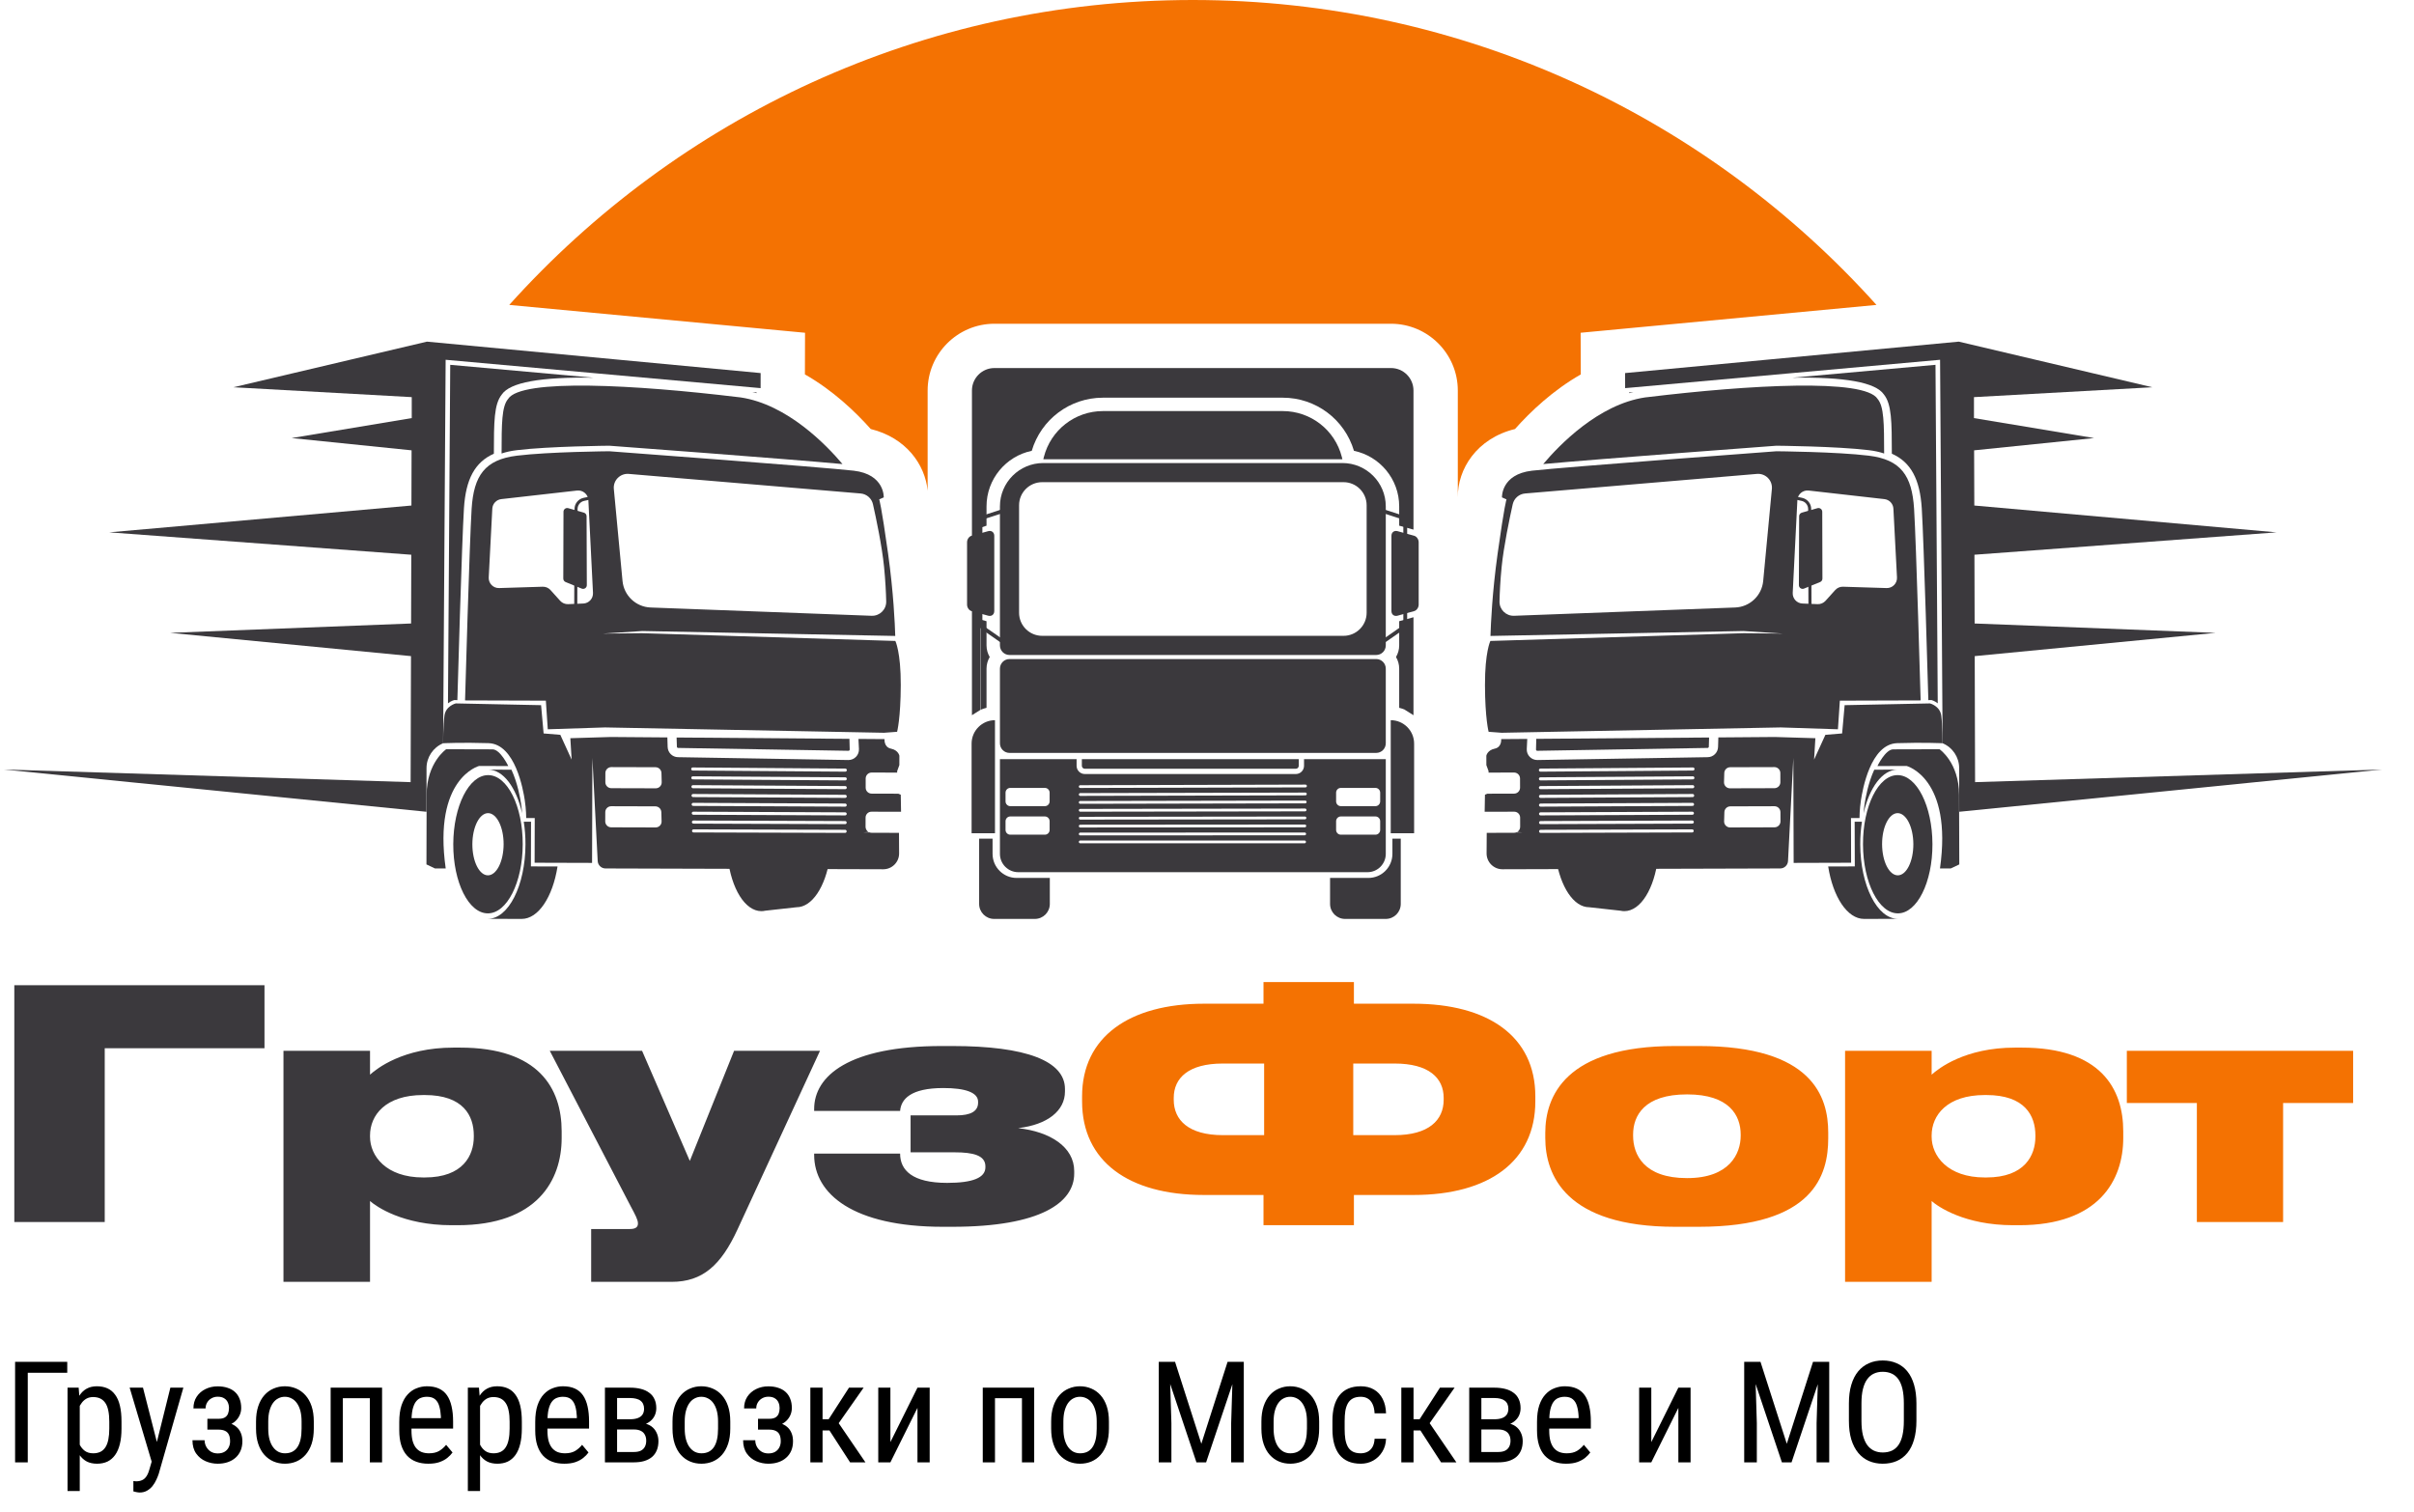 <?xml version="1.0" encoding="UTF-8"?> <svg xmlns="http://www.w3.org/2000/svg" width="99" height="62" viewBox="0 0 99 62" fill="none"><path d="M77.37 24.119L75.585 24.064C75.462 24.06 75.345 24.11 75.263 24.201L74.866 24.642C74.783 24.734 74.664 24.784 74.54 24.779L73.919 24.753C73.688 24.744 73.51 24.548 73.521 24.317L73.712 20.511C73.724 20.272 73.935 20.093 74.173 20.119L77.282 20.471C77.484 20.494 77.64 20.66 77.65 20.863L77.797 23.682C77.81 23.925 77.613 24.127 77.37 24.119ZM72.666 20.055L72.31 23.827C72.254 24.428 71.761 24.894 71.158 24.916L62.095 25.256C61.762 25.268 61.488 24.999 61.496 24.666C61.504 24.309 61.527 23.815 61.585 23.24C61.67 22.4 61.906 21.275 62.038 20.681C62.093 20.439 62.297 20.261 62.544 20.24L72.054 19.437C72.406 19.407 72.699 19.703 72.666 20.055ZM78.498 20.865C78.411 19.507 77.957 18.85 76.639 18.689C75.321 18.528 72.851 18.508 72.851 18.508C72.851 18.508 64.105 19.158 62.829 19.305C61.553 19.453 61.597 20.4 61.597 20.4L61.783 20.482C61.783 20.482 61.701 20.688 61.419 22.706C61.197 24.292 61.14 25.597 61.125 26.083L71.497 25.881L73.12 25.986L71.514 25.97L61.121 26.288C61.121 26.288 60.896 26.742 60.9 28.1C60.903 29.459 61.049 30.014 61.049 30.014L61.584 30.054L73.028 29.835L75.375 29.911L75.454 28.737L78.767 28.727C78.767 28.727 78.584 22.224 78.498 20.865Z" fill="#3B393D"></path><path d="M63.044 30.793L70.03 30.676C70.057 30.676 70.079 30.654 70.08 30.627L70.091 30.248L63.004 30.303L62.993 30.74C62.992 30.758 63 30.77 63.007 30.777C63.014 30.785 63.023 30.792 63.044 30.793Z" fill="#3B393D"></path><path d="M73.014 32.082C73.015 32.217 72.906 32.326 72.771 32.327L70.947 32.332C70.81 32.332 70.699 32.218 70.703 32.081L70.714 31.704C70.718 31.572 70.825 31.468 70.957 31.467L72.769 31.462C72.903 31.462 73.013 31.57 73.013 31.705L73.014 32.082ZM73.019 33.688C73.019 33.822 72.91 33.932 72.776 33.932L70.952 33.937C70.814 33.937 70.704 33.824 70.707 33.687L70.718 33.309C70.722 33.178 70.829 33.073 70.961 33.072L72.773 33.067C72.908 33.067 73.017 33.175 73.017 33.31L73.019 33.688ZM69.431 31.603L63.174 31.649C63.139 31.649 63.111 31.621 63.111 31.586C63.11 31.551 63.138 31.523 63.173 31.523L69.43 31.477H69.431C69.466 31.477 69.494 31.505 69.494 31.54C69.494 31.575 69.466 31.603 69.431 31.603ZM69.427 31.966L63.175 32.008C63.175 32.008 63.175 32.008 63.175 32.008C63.14 32.008 63.112 31.98 63.112 31.945C63.111 31.91 63.139 31.882 63.174 31.881L69.425 31.84H69.426C69.461 31.84 69.489 31.868 69.489 31.902C69.49 31.937 69.461 31.966 69.427 31.966ZM69.422 32.329L63.176 32.367H63.176C63.141 32.367 63.113 32.339 63.112 32.304C63.112 32.269 63.141 32.241 63.175 32.24L69.421 32.202C69.456 32.202 69.484 32.23 69.484 32.265C69.485 32.3 69.457 32.328 69.422 32.329ZM69.417 32.692L63.177 32.725C63.142 32.725 63.114 32.697 63.114 32.662C63.114 32.628 63.142 32.599 63.176 32.599L69.416 32.565H69.416C69.451 32.565 69.48 32.593 69.48 32.628C69.48 32.662 69.451 32.691 69.417 32.692ZM69.412 33.054L63.178 33.084C63.143 33.084 63.115 33.056 63.115 33.021C63.114 32.986 63.143 32.958 63.178 32.957L69.412 32.928C69.447 32.928 69.474 32.956 69.475 32.99C69.475 33.026 69.447 33.054 69.412 33.054ZM69.407 33.416L63.179 33.443C63.144 33.443 63.116 33.415 63.116 33.38C63.116 33.345 63.144 33.317 63.179 33.317L69.406 33.291C69.441 33.29 69.47 33.318 69.47 33.353C69.47 33.388 69.442 33.416 69.407 33.416ZM69.403 33.78L63.18 33.801C63.145 33.802 63.117 33.773 63.117 33.739C63.117 33.704 63.145 33.675 63.18 33.675L69.402 33.653C69.402 33.653 69.402 33.653 69.402 33.653C69.436 33.653 69.465 33.681 69.466 33.716C69.466 33.751 69.437 33.78 69.403 33.78ZM69.397 34.142L63.181 34.16C63.146 34.16 63.118 34.132 63.118 34.097C63.118 34.063 63.146 34.034 63.181 34.034L69.397 34.016C69.432 34.016 69.46 34.044 69.46 34.079C69.46 34.114 69.433 34.142 69.397 34.142ZM79.613 29.353C79.561 28.952 79.149 28.85 79.149 28.85L75.65 28.922L75.547 30.082L74.861 30.138L74.397 31.155L74.45 30.277L72.789 30.227L70.471 30.245L70.459 30.638C70.452 30.868 70.266 31.052 70.036 31.055L63.051 31.172C63.049 31.172 63.047 31.172 63.045 31.172C62.929 31.172 62.816 31.125 62.735 31.041C62.652 30.956 62.608 30.84 62.614 30.721L62.634 30.306L61.564 30.314C61.564 30.314 61.6 30.644 61.298 30.706C60.997 30.769 60.956 30.995 60.956 30.995L60.957 31.38L61.047 31.626V31.688L62.093 31.685C62.228 31.685 62.337 31.794 62.338 31.928L62.339 32.306C62.339 32.44 62.23 32.549 62.096 32.55L60.999 32.553L60.899 32.594L60.887 33.294L62.098 33.291C62.233 33.29 62.342 33.399 62.342 33.533L62.343 33.911C62.344 34.002 62.293 34.081 62.219 34.123L62.426 34.14L62.185 34.139C62.159 34.149 62.13 34.155 62.1 34.155L60.972 34.159L60.966 34.999C60.964 35.36 61.257 35.653 61.618 35.652L73.008 35.619C73.179 35.618 73.319 35.485 73.328 35.314L73.546 31.089L73.559 35.391L75.915 35.384L75.91 33.552L76.26 33.551C76.26 33.551 76.259 33.201 76.32 32.81C76.381 32.419 76.704 30.514 77.805 30.48C78.906 30.445 79.668 30.484 79.668 30.484C79.668 30.484 79.666 29.754 79.613 29.353Z" fill="#3B393D"></path><path d="M72.85 18.281C72.85 18.281 75.32 18.302 76.638 18.463C76.876 18.491 77.085 18.537 77.27 18.6C77.268 17.367 77.264 16.673 77.004 16.365C76.474 15.508 71.709 15.789 67.595 16.285C67.549 16.289 67.506 16.295 67.465 16.3C65.551 16.587 63.943 18.257 63.289 19.033C65.489 18.828 72.85 18.281 72.85 18.281Z" fill="#3B393D"></path><path d="M74.537 20.842L73.895 21.026C73.829 21.044 73.784 21.104 73.784 21.172L73.774 23.999C73.774 24.108 73.884 24.182 73.984 24.141L74.644 23.872C74.702 23.849 74.739 23.793 74.739 23.73L74.732 20.989C74.731 20.887 74.634 20.815 74.537 20.842Z" fill="#3B393D"></path><path d="M73.909 20.419L73.652 20.365L73.626 20.488L73.883 20.543C74.039 20.576 74.152 20.716 74.153 20.875L74.167 25.612L74.293 25.612L74.279 20.875C74.279 20.656 74.123 20.465 73.909 20.419Z" fill="#3B393D"></path><path d="M77.831 35.901C77.477 35.902 77.189 35.332 77.186 34.628C77.184 33.923 77.469 33.352 77.823 33.35C78.177 33.35 78.466 33.919 78.468 34.624C78.47 35.328 78.185 35.9 77.831 35.901ZM77.819 31.791C77.032 31.793 76.399 33.064 76.403 34.63C76.408 36.196 77.049 37.463 77.835 37.461C78.621 37.459 79.256 36.187 79.251 34.622C79.247 33.056 78.605 31.788 77.819 31.791Z" fill="#3B393D"></path><path d="M76.29 34.63C76.289 34.306 76.314 33.995 76.36 33.702L76.061 33.703L76.067 35.535L74.975 35.538C75.172 36.786 75.759 37.691 76.45 37.689L77.836 37.685C76.987 37.688 76.295 36.32 76.29 34.63Z" fill="#3B393D"></path><path d="M77.818 31.566L76.865 31.569C76.609 32.123 76.503 32.753 76.471 32.961C76.449 33.102 76.435 33.238 76.427 33.354C76.667 32.301 77.198 31.568 77.818 31.566Z" fill="#3B393D"></path><path d="M63.81 35.205C63.991 36.367 64.534 37.212 65.176 37.21L66.457 37.352C66.51 37.364 66.563 37.37 66.617 37.37C67.289 37.368 67.848 36.44 67.995 35.193L63.81 35.205Z" fill="#3B393D"></path><path d="M66.813 16.094V16.124C66.87 16.107 66.928 16.093 66.986 16.078L66.813 16.094Z" fill="#3B393D"></path><path d="M77.259 16.178C77.582 16.58 77.583 17.302 77.586 18.599V18.608C78.368 18.956 78.737 19.655 78.813 20.845C78.898 22.189 79.075 28.411 79.083 28.715L79.21 28.712C79.21 28.712 79.343 28.745 79.468 28.847L79.376 14.963L73.498 15.492C75.661 15.455 76.922 15.683 77.259 16.178Z" fill="#3B393D"></path><path d="M79.542 30.729L77.642 30.734C77.322 30.735 76.995 31.419 76.995 31.419L78.192 31.415C78.192 31.415 80.087 31.908 79.56 35.62L80.002 35.619L80.352 35.453C80.352 35.453 80.347 33.909 80.343 32.592C80.339 31.275 79.542 30.729 79.542 30.729Z" fill="#3B393D"></path><path d="M97.694 31.561L81 32.079L80.985 26.91L90.863 25.956L80.981 25.572L80.973 22.752L93.361 21.834L80.968 20.734L80.96 18.47L85.88 17.967L80.954 17.148V16.288L88.267 15.883L80.33 14.012L66.646 15.301L66.648 15.919L79.564 14.756L79.668 30.484C80.079 30.656 80.347 31.058 80.347 31.503L80.35 33.294L97.694 31.561Z" fill="#3B393D"></path><path d="M20.043 23.682L20.19 20.863C20.2 20.66 20.356 20.494 20.558 20.471L23.667 20.119C23.905 20.093 24.116 20.272 24.129 20.511L24.319 24.317C24.33 24.548 24.152 24.744 23.921 24.753L23.3 24.779C23.176 24.784 23.057 24.734 22.974 24.642L22.577 24.201C22.496 24.11 22.378 24.06 22.255 24.064L20.47 24.119C20.227 24.127 20.03 23.925 20.043 23.682ZM25.787 19.437L35.296 20.24C35.543 20.261 35.747 20.439 35.801 20.681C35.934 21.275 36.171 22.4 36.255 23.24C36.312 23.815 36.336 24.309 36.344 24.666C36.352 24.999 36.078 25.268 35.745 25.256L26.683 24.916C26.08 24.894 25.587 24.428 25.53 23.827L25.174 20.055C25.14 19.703 25.434 19.407 25.787 19.437ZM19.072 28.727L22.386 28.737L22.465 29.911L24.812 29.835L36.256 30.054L36.791 30.014C36.791 30.014 36.937 29.459 36.941 28.1C36.945 26.742 36.719 26.288 36.719 26.288L26.326 25.97L24.72 25.986L26.343 25.881L36.715 26.083C36.701 25.597 36.643 24.292 36.421 22.706C36.139 20.688 36.057 20.482 36.057 20.482L36.243 20.4C36.243 20.4 36.287 19.453 35.011 19.305C33.735 19.158 24.989 18.508 24.989 18.508C24.989 18.508 22.519 18.528 21.201 18.689C19.884 18.85 19.429 19.507 19.342 20.865C19.256 22.224 19.072 28.727 19.072 28.727Z" fill="#3B393D"></path><path d="M34.796 30.793L27.81 30.676C27.783 30.676 27.761 30.654 27.76 30.627L27.748 30.248L34.836 30.303L34.847 30.74C34.848 30.758 34.84 30.77 34.833 30.777C34.826 30.785 34.818 30.792 34.796 30.793Z" fill="#3B393D"></path><path d="M24.827 31.705C24.828 31.57 24.937 31.462 25.072 31.462L26.884 31.467C27.015 31.468 27.123 31.572 27.127 31.704L27.137 32.081C27.141 32.218 27.031 32.332 26.893 32.332L25.069 32.327C24.934 32.326 24.826 32.217 24.826 32.082L24.827 31.705ZM24.823 33.31C24.823 33.175 24.932 33.067 25.067 33.067L26.879 33.072C27.01 33.073 27.118 33.178 27.122 33.309L27.132 33.687C27.137 33.824 27.026 33.937 26.888 33.937L25.064 33.932C24.93 33.932 24.821 33.822 24.821 33.688L24.823 33.31ZM28.346 31.54C28.346 31.505 28.375 31.477 28.409 31.477L34.667 31.523C34.702 31.523 34.73 31.551 34.73 31.586C34.729 31.621 34.701 31.649 34.666 31.649H34.666L28.409 31.603C28.374 31.603 28.346 31.575 28.346 31.54ZM28.351 31.902C28.351 31.868 28.379 31.84 28.414 31.84C28.414 31.84 28.414 31.84 28.414 31.84L34.666 31.881C34.7 31.882 34.729 31.91 34.728 31.945C34.728 31.98 34.7 32.008 34.665 32.008C34.665 32.008 34.665 32.008 34.665 32.008L28.414 31.966C28.379 31.966 28.351 31.937 28.351 31.902ZM28.356 32.265C28.356 32.23 28.384 32.202 28.419 32.202C28.419 32.202 28.419 32.202 28.419 32.202L34.665 32.24C34.7 32.241 34.728 32.269 34.727 32.304C34.727 32.339 34.699 32.367 34.664 32.367L28.419 32.329C28.384 32.328 28.356 32.3 28.356 32.265ZM28.36 32.628C28.36 32.593 28.389 32.565 28.424 32.565L34.664 32.599C34.699 32.599 34.727 32.628 34.726 32.662C34.726 32.697 34.698 32.725 34.663 32.725C34.663 32.725 34.663 32.725 34.663 32.725L28.423 32.692C28.389 32.691 28.36 32.662 28.36 32.628ZM28.365 32.99C28.365 32.956 28.394 32.928 28.429 32.928L34.662 32.957C34.697 32.958 34.725 32.986 34.725 33.021C34.725 33.056 34.697 33.084 34.662 33.084C34.662 33.084 34.662 33.084 34.662 33.084L28.428 33.054C28.393 33.054 28.365 33.026 28.365 32.99ZM28.37 33.353C28.37 33.318 28.398 33.29 28.433 33.291L34.661 33.317C34.696 33.317 34.725 33.345 34.725 33.38C34.725 33.415 34.696 33.443 34.661 33.443L28.433 33.416C28.398 33.416 28.37 33.388 28.37 33.353ZM28.375 33.716C28.375 33.681 28.404 33.653 28.439 33.653L34.66 33.675C34.695 33.675 34.723 33.704 34.723 33.739C34.723 33.773 34.695 33.802 34.66 33.801L28.438 33.78C28.403 33.78 28.375 33.751 28.375 33.716ZM28.38 34.079C28.38 34.044 28.408 34.016 28.443 34.016L34.659 34.034C34.694 34.034 34.723 34.063 34.722 34.097C34.722 34.132 34.694 34.16 34.659 34.16L28.443 34.142C28.408 34.142 28.38 34.114 28.38 34.079ZM18.172 30.484C18.172 30.484 18.934 30.445 20.035 30.48C21.136 30.514 21.46 32.419 21.52 32.81C21.581 33.201 21.58 33.551 21.58 33.551L21.93 33.552L21.925 35.384L24.281 35.391L24.294 31.089L24.512 35.314C24.521 35.485 24.661 35.618 24.832 35.619L36.222 35.652C36.583 35.653 36.876 35.36 36.873 34.999L36.868 34.159L35.739 34.155C35.71 34.155 35.681 34.149 35.655 34.139L35.414 34.14L35.621 34.123C35.547 34.081 35.497 34.002 35.497 33.911L35.498 33.533C35.498 33.399 35.607 33.29 35.742 33.291L36.953 33.294L36.941 32.594L36.841 32.553L35.745 32.55C35.61 32.549 35.501 32.44 35.502 32.306L35.502 31.928C35.503 31.794 35.612 31.685 35.746 31.685L36.793 31.688L36.793 31.626L36.883 31.38L36.884 30.995C36.884 30.995 36.844 30.769 36.542 30.706C36.24 30.644 36.276 30.314 36.276 30.314L35.206 30.306L35.226 30.721C35.231 30.84 35.188 30.956 35.105 31.041C35.024 31.125 34.912 31.172 34.795 31.172C34.793 31.172 34.791 31.172 34.789 31.172L27.804 31.055C27.574 31.052 27.388 30.868 27.381 30.638L27.369 30.245L25.051 30.227L23.39 30.277L23.443 31.155L22.979 30.138L22.294 30.082L22.19 28.922L18.691 28.85C18.691 28.85 18.279 28.952 18.227 29.353C18.174 29.754 18.172 30.484 18.172 30.484Z" fill="#3B393D"></path><path d="M24.99 18.281C24.99 18.281 22.52 18.302 21.202 18.463C20.964 18.491 20.755 18.537 20.57 18.6C20.572 17.367 20.576 16.673 20.836 16.365C21.366 15.508 26.131 15.789 30.245 16.285C30.29 16.289 30.335 16.295 30.375 16.3C32.289 16.587 33.897 18.257 34.551 19.033C32.351 18.828 24.99 18.281 24.99 18.281Z" fill="#3B393D"></path><path d="M23.304 20.842L23.945 21.026C24.011 21.044 24.056 21.104 24.056 21.172L24.066 23.999C24.067 24.108 23.956 24.182 23.856 24.141L23.196 23.872C23.139 23.849 23.101 23.793 23.101 23.73L23.109 20.989C23.109 20.887 23.206 20.815 23.304 20.842Z" fill="#3B393D"></path><path d="M23.931 20.419L24.189 20.365L24.215 20.488L23.957 20.543C23.801 20.576 23.688 20.716 23.687 20.875L23.673 25.612L23.547 25.612L23.561 20.875C23.561 20.656 23.717 20.465 23.931 20.419Z" fill="#3B393D"></path><path d="M19.372 34.624C19.375 33.919 19.663 33.35 20.017 33.35C20.37 33.352 20.656 33.923 20.654 34.628C20.651 35.332 20.363 35.902 20.009 35.901C19.656 35.9 19.37 35.328 19.372 34.624ZM18.589 34.622C18.584 36.187 19.218 37.459 20.005 37.461C20.791 37.463 21.433 36.196 21.437 34.63C21.442 33.064 20.808 31.793 20.021 31.791C19.235 31.788 18.594 33.056 18.589 34.622Z" fill="#3B393D"></path><path d="M21.55 34.63C21.551 34.306 21.526 33.995 21.48 33.702L21.778 33.703L21.773 35.535L22.865 35.538C22.668 36.786 22.081 37.691 21.39 37.689L20.004 37.685C20.853 37.688 21.545 36.32 21.55 34.63Z" fill="#3B393D"></path><path d="M20.022 31.566L20.975 31.569C21.231 32.123 21.337 32.753 21.369 32.961C21.391 33.102 21.405 33.238 21.413 33.354C21.174 32.301 20.642 31.568 20.022 31.566Z" fill="#3B393D"></path><path d="M34.031 35.205C33.85 36.367 33.306 37.212 32.664 37.21L31.383 37.352C31.33 37.364 31.277 37.37 31.223 37.37C30.551 37.368 29.992 36.44 29.846 35.193L34.031 35.205Z" fill="#3B393D"></path><path d="M31.027 16.094L31.027 16.124C30.97 16.107 30.912 16.093 30.855 16.078L31.027 16.094Z" fill="#3B393D"></path><path d="M20.581 16.178C20.258 16.58 20.257 17.302 20.254 18.599V18.608C19.472 18.956 19.103 19.655 19.027 20.845C18.942 22.189 18.765 28.411 18.757 28.715L18.63 28.712C18.63 28.712 18.497 28.745 18.372 28.847L18.464 14.963L24.343 15.492C22.179 15.455 20.918 15.683 20.581 16.178Z" fill="#3B393D"></path><path d="M18.299 30.729L20.199 30.734C20.518 30.735 20.845 31.419 20.845 31.419L19.648 31.415C19.648 31.415 17.753 31.908 18.279 35.62L17.838 35.619L17.489 35.453C17.489 35.453 17.493 33.909 17.497 32.592C17.501 31.275 18.299 30.729 18.299 30.729Z" fill="#3B393D"></path><path d="M0.146 31.561L16.84 32.079L16.855 26.91L6.978 25.956L16.859 25.572L16.867 22.752L4.479 21.834L16.873 20.734L16.879 18.47L11.96 17.967L16.886 17.148V16.288L9.573 15.883L17.51 14.012L31.194 15.301L31.193 15.919L18.276 14.756L18.172 30.484C17.761 30.656 17.493 31.058 17.492 31.503L17.491 33.294L0.146 31.561Z" fill="#3B393D"></path><path d="M56.602 32.868C56.602 32.976 56.515 33.064 56.407 33.064H54.99C54.882 33.064 54.795 32.976 54.795 32.868V32.51C54.795 32.402 54.882 32.315 54.99 32.315H56.407C56.515 32.315 56.602 32.402 56.602 32.51V32.868ZM56.602 34.039C56.602 34.147 56.515 34.234 56.407 34.234H54.99C54.882 34.234 54.795 34.147 54.795 34.039V33.682C54.795 33.574 54.882 33.486 54.99 33.486H56.407C56.515 33.486 56.602 33.574 56.602 33.682V34.039ZM53.539 32.294L44.301 32.318C44.27 32.318 44.245 32.293 44.244 32.262C44.244 32.23 44.269 32.205 44.301 32.205L53.539 32.18H53.539C53.57 32.18 53.596 32.205 53.596 32.236C53.596 32.268 53.571 32.294 53.539 32.294ZM53.534 32.621L44.301 32.643C44.27 32.643 44.245 32.617 44.244 32.586C44.244 32.554 44.269 32.529 44.301 32.528L53.533 32.507C53.533 32.507 53.533 32.507 53.534 32.507C53.565 32.507 53.591 32.533 53.591 32.564C53.591 32.596 53.565 32.621 53.534 32.621ZM53.529 32.949L44.301 32.967C44.27 32.967 44.245 32.941 44.244 32.91C44.244 32.878 44.269 32.852 44.301 32.852L53.528 32.835C53.528 32.835 53.528 32.835 53.529 32.835C53.56 32.835 53.585 32.86 53.585 32.892C53.585 32.923 53.56 32.949 53.529 32.949ZM53.523 33.277L44.301 33.291C44.27 33.291 44.245 33.265 44.244 33.234C44.244 33.202 44.269 33.177 44.301 33.177L53.523 33.162H53.523C53.554 33.162 53.58 33.188 53.58 33.219C53.58 33.251 53.554 33.277 53.523 33.277ZM53.518 33.604L44.301 33.615C44.27 33.615 44.245 33.589 44.244 33.558C44.244 33.526 44.27 33.501 44.301 33.501L53.517 33.49C53.517 33.49 53.517 33.49 53.518 33.49C53.549 33.49 53.575 33.516 53.575 33.547C53.575 33.578 53.549 33.604 53.518 33.604ZM53.513 33.932L44.301 33.939C44.27 33.939 44.245 33.913 44.244 33.882C44.244 33.85 44.27 33.825 44.301 33.825L53.512 33.818H53.513C53.544 33.818 53.569 33.843 53.569 33.874C53.569 33.906 53.544 33.932 53.513 33.932ZM53.507 34.259L44.301 34.263C44.27 34.263 44.244 34.237 44.244 34.206C44.244 34.175 44.27 34.149 44.301 34.149L53.507 34.145C53.507 34.145 53.507 34.145 53.507 34.145C53.539 34.145 53.564 34.171 53.564 34.202C53.564 34.234 53.539 34.259 53.507 34.259ZM53.502 34.587H44.301C44.27 34.587 44.244 34.561 44.244 34.53C44.244 34.498 44.27 34.473 44.301 34.473H53.502C53.533 34.473 53.559 34.498 53.559 34.53C53.559 34.561 53.533 34.587 53.502 34.587ZM43.046 32.868C43.046 32.976 42.958 33.064 42.85 33.064H41.433C41.326 33.064 41.238 32.976 41.238 32.868V32.51C41.238 32.402 41.326 32.315 41.433 32.315H42.85C42.958 32.315 43.046 32.402 43.046 32.51V32.868ZM43.046 34.039C43.046 34.147 42.958 34.234 42.85 34.234H41.433C41.326 34.234 41.238 34.147 41.238 34.039V33.682C41.238 33.574 41.326 33.486 41.433 33.486H42.85C42.958 33.486 43.046 33.574 43.046 33.682V34.039ZM53.479 31.136V31.41C53.479 31.595 53.328 31.746 53.143 31.746H44.488C44.303 31.746 44.152 31.595 44.152 31.41V31.136H41.008V35.02C41.008 35.436 41.345 35.772 41.76 35.772H56.081C56.496 35.772 56.832 35.436 56.832 35.02V31.136H53.479Z" fill="#3B393D"></path><path d="M53.263 31.136H44.368V31.41C44.368 31.476 44.422 31.53 44.488 31.53H53.143C53.209 31.53 53.263 31.476 53.263 31.41V31.136Z" fill="#3B393D"></path><path d="M41.008 27.424V30.486C41.008 30.704 41.184 30.88 41.401 30.88H56.439C56.656 30.88 56.832 30.704 56.832 30.486V27.424C56.832 27.207 56.656 27.03 56.439 27.03H41.401C41.184 27.03 41.008 27.207 41.008 27.424Z" fill="#3B393D"></path><path d="M56.047 25.13C56.047 25.654 55.623 26.078 55.099 26.078H42.741C42.217 26.078 41.793 25.654 41.793 25.13V20.724C41.793 20.2 42.217 19.776 42.741 19.776H55.099C55.623 19.776 56.047 20.2 56.047 20.724V25.13ZM55.053 18.991H42.787C41.804 18.991 41.008 19.787 41.008 20.769V26.47C41.008 26.688 41.184 26.864 41.401 26.864H56.439C56.656 26.864 56.832 26.688 56.832 26.47V20.769C56.832 19.787 56.036 18.991 55.053 18.991Z" fill="#3B393D"></path><path d="M55.03 18.743C54.749 17.636 53.752 16.86 52.609 16.86H45.231C44.088 16.86 43.092 17.636 42.81 18.743L42.787 18.837H55.053L55.03 18.743Z" fill="#3B393D"></path><path d="M57.035 29.538V34.176H57.994V30.498C57.994 29.968 57.564 29.538 57.035 29.538Z" fill="#3B393D"></path><path d="M40.805 29.538V34.176H39.846V30.498C39.846 29.968 40.276 29.538 40.805 29.538Z" fill="#3B393D"></path><path d="M57.501 21.133L56.428 20.784L56.379 20.934L57.453 21.282C57.513 21.302 57.552 21.357 57.552 21.419V25.562C57.552 25.609 57.53 25.653 57.491 25.68L56.597 26.302L56.687 26.431L57.581 25.809C57.661 25.753 57.709 25.661 57.709 25.562V21.419C57.709 21.288 57.626 21.173 57.501 21.133Z" fill="#3B393D"></path><path d="M57.997 21.974L57.313 21.785C57.178 21.748 57.064 21.832 57.064 21.975V25.063C57.064 25.206 57.178 25.29 57.313 25.253L57.997 25.064C58.1 25.035 58.181 24.917 58.181 24.799V22.239C58.181 22.121 58.1 22.003 57.997 21.974Z" fill="#3B393D"></path><path d="M40.339 21.133L41.413 20.784L41.461 20.934L40.387 21.282C40.328 21.302 40.288 21.357 40.288 21.419V25.562C40.288 25.609 40.311 25.653 40.349 25.68L41.243 26.302L41.153 26.431L40.26 25.809C40.179 25.753 40.131 25.661 40.131 25.562V21.419C40.131 21.288 40.215 21.173 40.339 21.133Z" fill="#3B393D"></path><path d="M39.843 21.974L40.528 21.785C40.662 21.748 40.776 21.832 40.776 21.975V25.063C40.776 25.206 40.662 25.29 40.528 25.253L39.843 25.064C39.74 25.035 39.66 24.917 39.66 24.799V22.239C39.66 22.121 39.74 22.003 39.843 21.974Z" fill="#3B393D"></path><path d="M57.104 34.397V35.02C57.104 35.566 56.662 36.008 56.117 36.008H54.547V37.074C54.547 37.414 54.823 37.689 55.163 37.689H56.831C57.171 37.689 57.446 37.414 57.446 37.074V34.397H57.104Z" fill="#3B393D"></path><path d="M40.706 35.02V34.397H40.155V37.074C40.155 37.414 40.431 37.689 40.77 37.689H42.439C42.779 37.689 43.054 37.414 43.054 37.074V36.008H41.694C41.148 36.008 40.706 35.566 40.706 35.02Z" fill="#3B393D"></path><path d="M57.046 15.095H40.782C40.273 15.095 39.86 15.508 39.86 16.018V29.334L40.217 29.109V21.644L40.458 21.56V20.769C40.458 19.648 41.256 18.709 42.313 18.49C42.695 17.201 43.877 16.311 45.231 16.311H52.609C53.963 16.311 55.144 17.201 55.527 18.49C56.585 18.709 57.382 19.648 57.382 20.769V21.56L57.968 21.722V16.018C57.968 15.508 57.556 15.095 57.046 15.095Z" fill="#3B393D"></path><path d="M40.458 25.478L40.226 25.414L40.229 29.105C40.303 29.075 40.379 29.05 40.458 29.03V27.424C40.458 27.25 40.507 27.087 40.589 26.947C40.507 26.807 40.458 26.645 40.458 26.47V25.478Z" fill="#3B393D"></path><path d="M57.382 25.478V26.47C57.382 26.645 57.334 26.807 57.251 26.947C57.334 27.087 57.382 27.25 57.382 27.424V29.03C57.461 29.05 57.537 29.074 57.611 29.105V29.109L57.968 29.334V25.316L57.382 25.478Z" fill="#3B393D"></path><path d="M33.015 13.648L33.01 15.356C34.15 16.004 35.07 16.878 35.71 17.596C37.16 17.952 37.938 19.053 38.043 20.124V16.018C38.043 14.507 39.272 13.278 40.782 13.278H57.045C58.556 13.278 59.786 14.507 59.786 16.018V20.402C59.771 19.248 60.555 17.982 62.131 17.596C62.77 16.878 63.69 16.006 64.829 15.357L64.823 13.648L76.955 12.506C70.056 4.83 60.053 1.14441e-05 48.92 1.14441e-05C37.787 1.14441e-05 27.784 4.83 20.885 12.506L33.015 13.648Z" fill="#F47202"></path><path d="M0.587 50.12V40.409H10.847V42.993H4.295V50.12H0.587ZM15.175 46.57V46.622C15.175 47.405 15.828 48.293 17.355 48.293H17.421C19 48.293 19.431 47.379 19.431 46.622V46.57C19.431 45.76 19 44.912 17.421 44.912H17.355C15.802 44.912 15.175 45.747 15.175 46.57ZM11.625 43.098H15.175V44.077C15.45 43.829 16.533 42.967 18.596 42.967H18.87C22.094 42.967 23.034 44.638 23.034 46.4V46.674C23.034 48.41 22.029 50.251 18.765 50.251H18.517C16.52 50.251 15.424 49.481 15.175 49.259V52.574H11.625V43.098ZM24.244 52.574V50.407H25.836C26.097 50.407 26.162 50.303 26.162 50.185V50.172C26.162 50.029 26.058 49.833 25.862 49.468L22.547 43.098H26.332L28.29 47.614L30.105 43.098H33.629L30.248 50.42C29.569 51.895 28.812 52.574 27.546 52.574H24.244ZM44.054 48.032V48.136C44.054 49.311 42.696 50.316 39.054 50.316H38.663C34.995 50.316 33.389 48.971 33.389 47.366V47.314H36.914C36.914 47.992 37.41 48.515 38.845 48.515C39.89 48.515 40.412 48.306 40.412 47.875V47.836C40.412 47.379 39.89 47.262 39.159 47.262H37.344V45.747H39.224C39.811 45.747 40.112 45.578 40.112 45.225V45.186C40.112 44.807 39.59 44.625 38.689 44.625C37.344 44.625 36.953 45.082 36.914 45.565H33.389V45.486C33.389 44.129 34.812 42.902 38.623 42.902H39.054C42.083 42.902 43.675 43.515 43.675 44.664V44.768C43.675 45.552 42.97 46.126 41.756 46.27C43.062 46.413 44.054 47.04 44.054 48.032Z" fill="#3B393D"></path><path d="M51.817 41.166V40.278H55.525V41.166H57.965C61.033 41.166 62.965 42.51 62.965 44.964V45.173C62.965 47.627 61.059 49.011 57.979 49.011H55.525V50.251H51.817V49.011H49.363C46.283 49.011 44.377 47.627 44.377 45.173V44.964C44.377 42.536 46.309 41.166 49.377 41.166H51.817ZM55.498 43.62V46.557H57.195C58.592 46.557 59.206 45.943 59.206 45.108V45.029C59.206 44.207 58.592 43.62 57.195 43.62H55.498ZM51.843 43.62H50.147C48.75 43.62 48.136 44.207 48.136 45.029V45.108C48.136 45.943 48.75 46.557 50.147 46.557H51.843V43.62ZM69.664 50.316H68.698C64.208 50.316 63.373 48.188 63.373 46.674V46.465C63.373 44.977 64.182 42.902 68.685 42.902H69.677C74.337 42.902 74.977 44.99 74.977 46.452V46.687C74.977 48.188 74.39 50.316 69.664 50.316ZM69.195 44.886H69.181C67.432 44.886 66.975 45.76 66.975 46.531V46.583C66.975 47.353 67.419 48.319 69.181 48.319H69.195C70.93 48.319 71.387 47.314 71.387 46.583V46.531C71.387 45.76 70.93 44.886 69.195 44.886ZM79.218 46.57V46.622C79.218 47.405 79.871 48.293 81.398 48.293H81.463C83.043 48.293 83.473 47.379 83.473 46.622V46.57C83.473 45.76 83.043 44.912 81.463 44.912H81.398C79.845 44.912 79.218 45.747 79.218 46.57ZM75.668 43.098H79.218V44.077C79.492 43.829 80.576 42.967 82.638 42.967H82.912C86.136 42.967 87.076 44.638 87.076 46.4V46.674C87.076 48.41 86.071 50.251 82.808 50.251H82.56C80.562 50.251 79.466 49.481 79.218 49.259V52.574H75.668V43.098ZM90.095 50.12V45.238H87.223V43.098H96.504V45.238H93.632V50.12H90.095Z" fill="#F47202"></path><path d="M2.758 55.855V56.303H1.139V59.977H0.619V55.855H2.758ZM3.271 57.503V61.154H2.77V56.914H3.226L3.271 57.503ZM4.983 58.307V58.593C4.983 58.834 4.961 59.045 4.915 59.227C4.872 59.406 4.807 59.556 4.72 59.677C4.635 59.795 4.53 59.885 4.406 59.946C4.281 60.004 4.139 60.033 3.978 60.033C3.818 60.033 3.678 60.003 3.56 59.943C3.443 59.88 3.343 59.791 3.262 59.674C3.183 59.557 3.12 59.416 3.073 59.252C3.027 59.086 2.996 58.9 2.979 58.694V58.258C2.996 58.041 3.027 57.847 3.073 57.675C3.118 57.502 3.18 57.355 3.259 57.234C3.341 57.111 3.44 57.018 3.557 56.954C3.676 56.889 3.814 56.857 3.973 56.857C4.137 56.857 4.281 56.886 4.406 56.942C4.532 56.999 4.638 57.087 4.723 57.206C4.81 57.322 4.875 57.472 4.918 57.656C4.962 57.837 4.983 58.054 4.983 58.307ZM4.482 58.593V58.307C4.482 58.137 4.469 57.989 4.443 57.862C4.418 57.736 4.379 57.631 4.324 57.548C4.269 57.465 4.2 57.403 4.117 57.361C4.034 57.32 3.934 57.299 3.817 57.299C3.717 57.299 3.628 57.32 3.551 57.361C3.476 57.403 3.41 57.459 3.356 57.531C3.301 57.601 3.256 57.681 3.22 57.772C3.184 57.86 3.158 57.953 3.141 58.049V58.907C3.173 59.028 3.215 59.142 3.268 59.249C3.321 59.355 3.392 59.441 3.48 59.507C3.571 59.573 3.685 59.606 3.823 59.606C3.938 59.606 4.037 59.585 4.12 59.544C4.203 59.502 4.271 59.44 4.324 59.357C4.379 59.272 4.418 59.166 4.443 59.04C4.469 58.911 4.482 58.762 4.482 58.593ZM6.305 59.66L6.987 56.914H7.52L6.509 60.449C6.485 60.525 6.451 60.606 6.41 60.693C6.37 60.782 6.319 60.865 6.257 60.945C6.195 61.024 6.12 61.088 6.033 61.137C5.947 61.188 5.845 61.214 5.728 61.214C5.692 61.214 5.646 61.208 5.589 61.197C5.534 61.185 5.495 61.176 5.47 61.168V60.744C5.482 60.746 5.499 60.748 5.524 60.749C5.549 60.753 5.566 60.755 5.578 60.755C5.676 60.755 5.759 60.739 5.827 60.707C5.897 60.677 5.956 60.625 6.005 60.551C6.054 60.48 6.096 60.38 6.13 60.254L6.305 59.66ZM5.864 56.914L6.472 59.292L6.602 59.844L6.246 60.036L5.317 56.914H5.864ZM9 58.513H8.505V58.191H8.96C9.07 58.191 9.156 58.173 9.218 58.137C9.28 58.099 9.325 58.047 9.351 57.981C9.377 57.915 9.391 57.838 9.391 57.749C9.391 57.67 9.376 57.595 9.345 57.525C9.315 57.454 9.266 57.396 9.198 57.353C9.13 57.307 9.04 57.285 8.926 57.285C8.834 57.285 8.75 57.306 8.674 57.35C8.599 57.391 8.54 57.449 8.496 57.523C8.453 57.594 8.431 57.675 8.431 57.766H7.933C7.933 57.579 7.977 57.419 8.066 57.285C8.156 57.149 8.277 57.044 8.428 56.971C8.579 56.897 8.745 56.86 8.926 56.86C9.077 56.86 9.212 56.88 9.331 56.92C9.45 56.957 9.551 57.014 9.634 57.089C9.717 57.163 9.78 57.255 9.824 57.367C9.869 57.476 9.892 57.604 9.892 57.749C9.892 57.853 9.871 57.951 9.829 58.043C9.788 58.136 9.728 58.218 9.651 58.29C9.574 58.359 9.479 58.414 9.368 58.454C9.259 58.493 9.136 58.513 9 58.513ZM8.505 58.315H9C9.151 58.315 9.285 58.333 9.402 58.369C9.519 58.403 9.617 58.454 9.696 58.522C9.777 58.59 9.838 58.674 9.877 58.774C9.919 58.872 9.94 58.985 9.94 59.113C9.94 59.257 9.915 59.386 9.866 59.501C9.817 59.614 9.747 59.711 9.657 59.79C9.568 59.869 9.461 59.929 9.337 59.971C9.214 60.013 9.077 60.033 8.926 60.033C8.757 60.033 8.592 59.999 8.434 59.931C8.277 59.863 8.148 59.759 8.046 59.617C7.944 59.474 7.893 59.292 7.893 59.071H8.391C8.391 59.163 8.413 59.251 8.457 59.334C8.502 59.417 8.564 59.484 8.643 59.535C8.724 59.586 8.819 59.611 8.926 59.611C9.04 59.611 9.134 59.589 9.209 59.544C9.285 59.498 9.342 59.438 9.379 59.362C9.417 59.287 9.436 59.205 9.436 59.116C9.436 59.001 9.419 58.909 9.385 58.839C9.351 58.769 9.299 58.718 9.229 58.686C9.159 58.652 9.07 58.635 8.96 58.635H8.505V58.315ZM10.5 58.593V58.301C10.5 58.063 10.53 57.855 10.591 57.675C10.651 57.494 10.735 57.343 10.843 57.222C10.95 57.102 11.076 57.011 11.219 56.951C11.363 56.889 11.516 56.857 11.681 56.857C11.848 56.857 12.004 56.889 12.148 56.951C12.291 57.011 12.416 57.102 12.524 57.222C12.633 57.343 12.719 57.494 12.779 57.675C12.839 57.855 12.869 58.063 12.869 58.301V58.593C12.869 58.83 12.839 59.04 12.779 59.221C12.719 59.4 12.634 59.55 12.527 59.671C12.419 59.792 12.294 59.882 12.15 59.943C12.007 60.003 11.852 60.033 11.686 60.033C11.52 60.033 11.365 60.003 11.222 59.943C11.079 59.882 10.952 59.792 10.843 59.671C10.735 59.55 10.651 59.4 10.591 59.221C10.53 59.04 10.5 58.83 10.5 58.593ZM11.001 58.301V58.593C11.001 58.76 11.018 58.908 11.052 59.034C11.086 59.16 11.134 59.266 11.197 59.351C11.259 59.436 11.332 59.5 11.415 59.544C11.498 59.585 11.588 59.606 11.686 59.606C11.8 59.606 11.899 59.585 11.983 59.544C12.07 59.5 12.142 59.436 12.199 59.351C12.255 59.266 12.298 59.16 12.326 59.034C12.354 58.908 12.368 58.76 12.368 58.593V58.301C12.368 58.133 12.351 57.987 12.318 57.862C12.284 57.736 12.235 57.63 12.173 57.545C12.111 57.458 12.037 57.394 11.952 57.353C11.869 57.309 11.779 57.288 11.681 57.288C11.584 57.288 11.495 57.309 11.412 57.353C11.329 57.394 11.256 57.458 11.194 57.545C11.133 57.63 11.086 57.736 11.052 57.862C11.018 57.987 11.001 58.133 11.001 58.301ZM15.219 56.914V57.347H13.996V56.914H15.219ZM14.061 56.914V59.977H13.56V56.914H14.061ZM15.669 56.914V59.977H15.168V56.914H15.669ZM17.565 60.033C17.382 60.033 17.217 60.006 17.07 59.951C16.923 59.897 16.797 59.813 16.694 59.702C16.59 59.589 16.511 59.446 16.456 59.275C16.401 59.103 16.374 58.9 16.374 58.666V58.321C16.374 58.051 16.405 57.823 16.467 57.636C16.531 57.449 16.617 57.299 16.725 57.186C16.832 57.071 16.954 56.987 17.09 56.937C17.226 56.884 17.365 56.857 17.509 56.857C17.701 56.857 17.866 56.889 18.001 56.951C18.137 57.013 18.248 57.105 18.332 57.228C18.417 57.351 18.48 57.502 18.519 57.681C18.561 57.86 18.582 58.067 18.582 58.301V58.593H16.668V58.165H18.081V58.094C18.073 57.936 18.051 57.796 18.015 57.675C17.982 57.555 17.925 57.46 17.846 57.392C17.766 57.322 17.654 57.288 17.509 57.288C17.416 57.288 17.331 57.304 17.251 57.336C17.174 57.366 17.107 57.42 17.05 57.497C16.995 57.572 16.952 57.677 16.92 57.811C16.89 57.945 16.875 58.115 16.875 58.321V58.666C16.875 58.83 16.89 58.972 16.92 59.091C16.952 59.208 16.998 59.305 17.059 59.382C17.121 59.458 17.197 59.514 17.285 59.552C17.376 59.588 17.479 59.606 17.594 59.606C17.762 59.606 17.9 59.574 18.01 59.51C18.119 59.444 18.215 59.36 18.296 59.258L18.559 59.572C18.504 59.649 18.433 59.724 18.344 59.795C18.257 59.865 18.149 59.923 18.021 59.968C17.895 60.012 17.743 60.033 17.565 60.033ZM19.688 57.503V61.154H19.187V56.914H19.643L19.688 57.503ZM21.401 58.307V58.593C21.401 58.834 21.378 59.045 21.333 59.227C21.29 59.406 21.224 59.556 21.138 59.677C21.053 59.795 20.948 59.885 20.823 59.946C20.699 60.004 20.556 60.033 20.396 60.033C20.236 60.033 20.096 60.003 19.977 59.943C19.86 59.88 19.761 59.791 19.68 59.674C19.601 59.557 19.537 59.416 19.49 59.252C19.445 59.086 19.414 58.9 19.397 58.694V58.258C19.414 58.041 19.445 57.847 19.49 57.675C19.535 57.502 19.598 57.355 19.677 57.234C19.758 57.111 19.857 57.018 19.974 56.954C20.093 56.889 20.232 56.857 20.39 56.857C20.555 56.857 20.699 56.886 20.823 56.942C20.95 56.999 21.056 57.087 21.14 57.206C21.227 57.322 21.292 57.472 21.336 57.656C21.379 57.837 21.401 58.054 21.401 58.307ZM20.9 58.593V58.307C20.9 58.137 20.887 57.989 20.86 57.862C20.836 57.736 20.796 57.631 20.741 57.548C20.687 57.465 20.618 57.403 20.535 57.361C20.452 57.32 20.352 57.299 20.235 57.299C20.135 57.299 20.046 57.32 19.969 57.361C19.893 57.403 19.828 57.459 19.773 57.531C19.719 57.601 19.673 57.681 19.637 57.772C19.602 57.86 19.575 57.953 19.558 58.049V58.907C19.59 59.028 19.633 59.142 19.686 59.249C19.738 59.355 19.809 59.441 19.898 59.507C19.988 59.573 20.103 59.606 20.24 59.606C20.355 59.606 20.454 59.585 20.538 59.544C20.621 59.502 20.689 59.44 20.741 59.357C20.796 59.272 20.836 59.166 20.86 59.04C20.887 58.911 20.9 58.762 20.9 58.593ZM23.142 60.033C22.959 60.033 22.794 60.006 22.646 59.951C22.499 59.897 22.374 59.813 22.27 59.702C22.166 59.589 22.087 59.446 22.032 59.275C21.977 59.103 21.95 58.9 21.95 58.666V58.321C21.95 58.051 21.981 57.823 22.044 57.636C22.108 57.449 22.194 57.299 22.301 57.186C22.409 57.071 22.53 56.987 22.666 56.937C22.802 56.884 22.942 56.857 23.085 56.857C23.278 56.857 23.442 56.889 23.578 56.951C23.713 57.013 23.824 57.105 23.909 57.228C23.994 57.351 24.056 57.502 24.096 57.681C24.137 57.86 24.158 58.067 24.158 58.301V58.593H22.244V58.165H23.657V58.094C23.649 57.936 23.628 57.796 23.592 57.675C23.558 57.555 23.501 57.46 23.422 57.392C23.343 57.322 23.23 57.288 23.085 57.288C22.993 57.288 22.907 57.304 22.828 57.336C22.75 57.366 22.683 57.42 22.627 57.497C22.572 57.572 22.528 57.677 22.496 57.811C22.466 57.945 22.451 58.115 22.451 58.321V58.666C22.451 58.83 22.466 58.972 22.496 59.091C22.528 59.208 22.575 59.305 22.635 59.382C22.697 59.458 22.773 59.514 22.861 59.552C22.952 59.588 23.055 59.606 23.17 59.606C23.338 59.606 23.477 59.574 23.586 59.51C23.696 59.444 23.791 59.36 23.872 59.258L24.135 59.572C24.081 59.649 24.009 59.724 23.92 59.795C23.833 59.865 23.726 59.923 23.598 59.968C23.471 60.012 23.319 60.033 23.142 60.033ZM25.998 58.629H25.18L25.174 58.21H25.831C25.961 58.21 26.069 58.194 26.154 58.162C26.24 58.13 26.305 58.082 26.349 58.018C26.392 57.954 26.414 57.874 26.414 57.78C26.414 57.706 26.402 57.642 26.377 57.588C26.353 57.531 26.316 57.485 26.267 57.449C26.22 57.411 26.16 57.384 26.088 57.367C26.017 57.348 25.933 57.339 25.837 57.339H25.307V59.977H24.809V56.914H25.837C26.003 56.914 26.152 56.931 26.284 56.965C26.418 56.999 26.531 57.051 26.623 57.121C26.718 57.188 26.79 57.275 26.838 57.381C26.89 57.487 26.915 57.611 26.915 57.755C26.915 57.847 26.899 57.935 26.867 58.018C26.835 58.101 26.787 58.175 26.723 58.239C26.66 58.303 26.583 58.356 26.49 58.397C26.398 58.437 26.291 58.462 26.171 58.474L25.998 58.629ZM25.998 59.977H24.993L25.25 59.552H25.998C26.113 59.552 26.207 59.534 26.281 59.498C26.355 59.461 26.409 59.408 26.445 59.34C26.483 59.27 26.502 59.187 26.502 59.091C26.502 58.994 26.483 58.912 26.445 58.844C26.409 58.775 26.355 58.722 26.281 58.686C26.207 58.648 26.113 58.629 25.998 58.629H25.327L25.333 58.21H26.162L26.337 58.369C26.483 58.382 26.605 58.424 26.703 58.493C26.803 58.563 26.877 58.652 26.926 58.76C26.977 58.865 27.003 58.98 27.003 59.105C27.003 59.248 26.98 59.375 26.935 59.484C26.89 59.594 26.823 59.685 26.737 59.759C26.65 59.83 26.544 59.885 26.42 59.923C26.295 59.959 26.154 59.977 25.998 59.977ZM27.58 58.593V58.301C27.58 58.063 27.61 57.855 27.671 57.675C27.731 57.494 27.815 57.343 27.923 57.222C28.03 57.102 28.156 57.011 28.299 56.951C28.442 56.889 28.596 56.857 28.761 56.857C28.928 56.857 29.084 56.889 29.228 56.951C29.371 57.011 29.497 57.102 29.604 57.222C29.713 57.343 29.798 57.494 29.859 57.675C29.919 57.855 29.949 58.063 29.949 58.301V58.593C29.949 58.83 29.919 59.04 29.859 59.221C29.798 59.4 29.714 59.55 29.607 59.671C29.499 59.792 29.374 59.882 29.23 59.943C29.087 60.003 28.932 60.033 28.766 60.033C28.6 60.033 28.445 60.003 28.302 59.943C28.159 59.882 28.032 59.792 27.923 59.671C27.815 59.55 27.731 59.4 27.671 59.221C27.61 59.04 27.58 58.83 27.58 58.593ZM28.081 58.301V58.593C28.081 58.76 28.098 58.908 28.132 59.034C28.166 59.16 28.214 59.266 28.276 59.351C28.339 59.436 28.411 59.5 28.494 59.544C28.578 59.585 28.668 59.606 28.766 59.606C28.879 59.606 28.979 59.585 29.063 59.544C29.15 59.5 29.222 59.436 29.279 59.351C29.335 59.266 29.378 59.16 29.406 59.034C29.434 58.908 29.448 58.76 29.448 58.593V58.301C29.448 58.133 29.431 57.987 29.397 57.862C29.363 57.736 29.315 57.63 29.253 57.545C29.191 57.458 29.117 57.394 29.032 57.353C28.949 57.309 28.859 57.288 28.761 57.288C28.664 57.288 28.575 57.309 28.492 57.353C28.409 57.394 28.336 57.458 28.274 57.545C28.213 57.63 28.166 57.736 28.132 57.862C28.098 57.987 28.081 58.133 28.081 58.301ZM31.583 58.513H31.087V58.191H31.543C31.652 58.191 31.738 58.173 31.801 58.137C31.863 58.099 31.907 58.047 31.934 57.981C31.96 57.915 31.973 57.838 31.973 57.749C31.973 57.67 31.958 57.595 31.928 57.525C31.898 57.454 31.849 57.396 31.781 57.353C31.713 57.307 31.622 57.285 31.509 57.285C31.417 57.285 31.333 57.306 31.257 57.35C31.182 57.391 31.122 57.449 31.079 57.523C31.035 57.594 31.014 57.675 31.014 57.766H30.515C30.515 57.579 30.56 57.419 30.648 57.285C30.739 57.149 30.86 57.044 31.011 56.971C31.162 56.897 31.328 56.86 31.509 56.86C31.66 56.86 31.795 56.88 31.914 56.92C32.033 56.957 32.134 57.014 32.217 57.089C32.3 57.163 32.363 57.255 32.406 57.367C32.452 57.476 32.474 57.604 32.474 57.749C32.474 57.853 32.453 57.951 32.412 58.043C32.37 58.136 32.311 58.218 32.234 58.29C32.156 58.359 32.062 58.414 31.951 58.454C31.841 58.493 31.718 58.513 31.583 58.513ZM31.087 58.315H31.583C31.734 58.315 31.868 58.333 31.985 58.369C32.102 58.403 32.2 58.454 32.279 58.522C32.36 58.59 32.42 58.674 32.46 58.774C32.502 58.872 32.522 58.985 32.522 59.113C32.522 59.257 32.498 59.386 32.449 59.501C32.4 59.614 32.33 59.711 32.239 59.79C32.151 59.869 32.044 59.929 31.919 59.971C31.797 60.013 31.66 60.033 31.509 60.033C31.339 60.033 31.175 59.999 31.017 59.931C30.86 59.863 30.731 59.759 30.629 59.617C30.527 59.474 30.476 59.292 30.476 59.071H30.974C30.974 59.163 30.996 59.251 31.039 59.334C31.084 59.417 31.147 59.484 31.226 59.535C31.307 59.586 31.401 59.611 31.509 59.611C31.622 59.611 31.717 59.589 31.792 59.544C31.868 59.498 31.924 59.438 31.962 59.362C32 59.287 32.019 59.205 32.019 59.116C32.019 59.001 32.002 58.909 31.968 58.839C31.934 58.769 31.882 58.718 31.812 58.686C31.742 58.652 31.652 58.635 31.543 58.635H31.087V58.315ZM33.734 56.914V59.977H33.233V56.914H33.734ZM35.418 56.914L34.187 58.669H33.567L33.488 58.21H33.983L34.818 56.914H35.418ZM34.863 59.977L33.966 58.59L34.286 58.21L35.492 59.977H34.863ZM36.516 59.147L37.626 56.914H38.127V59.977H37.626V57.743L36.516 59.977H36.018V56.914H36.516V59.147ZM41.962 56.914V57.347H40.74V56.914H41.962ZM40.805 56.914V59.977H40.304V56.914H40.805ZM42.413 56.914V59.977H41.911V56.914H42.413ZM43.109 58.593V58.301C43.109 58.063 43.139 57.855 43.2 57.675C43.26 57.494 43.344 57.343 43.451 57.222C43.559 57.102 43.684 57.011 43.828 56.951C43.971 56.889 44.125 56.857 44.289 56.857C44.457 56.857 44.613 56.889 44.756 56.951C44.9 57.011 45.025 57.102 45.133 57.222C45.242 57.343 45.327 57.494 45.388 57.675C45.448 57.855 45.478 58.063 45.478 58.301V58.593C45.478 58.83 45.448 59.04 45.388 59.221C45.327 59.4 45.243 59.55 45.136 59.671C45.028 59.792 44.903 59.882 44.759 59.943C44.616 60.003 44.461 60.033 44.295 60.033C44.129 60.033 43.974 60.003 43.831 59.943C43.687 59.882 43.561 59.792 43.451 59.671C43.344 59.55 43.26 59.4 43.2 59.221C43.139 59.04 43.109 58.83 43.109 58.593ZM43.61 58.301V58.593C43.61 58.76 43.627 58.908 43.661 59.034C43.695 59.16 43.743 59.266 43.805 59.351C43.867 59.436 43.94 59.5 44.023 59.544C44.106 59.585 44.197 59.606 44.295 59.606C44.408 59.606 44.507 59.585 44.592 59.544C44.679 59.5 44.751 59.436 44.807 59.351C44.864 59.266 44.906 59.16 44.935 59.034C44.963 58.908 44.977 58.76 44.977 58.593V58.301C44.977 58.133 44.96 57.987 44.926 57.862C44.892 57.736 44.844 57.63 44.782 57.545C44.719 57.458 44.646 57.394 44.561 57.353C44.478 57.309 44.387 57.288 44.289 57.288C44.193 57.288 44.103 57.309 44.02 57.353C43.937 57.394 43.865 57.458 43.802 57.545C43.742 57.63 43.695 57.736 43.661 57.862C43.627 57.987 43.61 58.133 43.61 58.301ZM47.686 55.855H48.19L49.268 59.215L50.344 55.855H50.848L49.464 59.977H49.067L47.686 55.855ZM47.522 55.855H47.963L48.04 58.369V59.977H47.522V55.855ZM50.568 55.855H51.009V59.977H50.491V58.369L50.568 55.855ZM51.731 58.593V58.301C51.731 58.063 51.761 57.855 51.822 57.675C51.882 57.494 51.966 57.343 52.074 57.222C52.181 57.102 52.306 57.011 52.45 56.951C52.593 56.889 52.747 56.857 52.911 56.857C53.079 56.857 53.235 56.889 53.378 56.951C53.522 57.011 53.647 57.102 53.755 57.222C53.864 57.343 53.949 57.494 54.01 57.675C54.07 57.855 54.1 58.063 54.1 58.301V58.593C54.1 58.83 54.07 59.04 54.01 59.221C53.949 59.4 53.865 59.55 53.758 59.671C53.65 59.792 53.525 59.882 53.381 59.943C53.238 60.003 53.083 60.033 52.917 60.033C52.751 60.033 52.596 60.003 52.453 59.943C52.309 59.882 52.183 59.792 52.074 59.671C51.966 59.55 51.882 59.4 51.822 59.221C51.761 59.04 51.731 58.83 51.731 58.593ZM52.232 58.301V58.593C52.232 58.76 52.249 58.908 52.283 59.034C52.317 59.16 52.365 59.266 52.427 59.351C52.49 59.436 52.562 59.5 52.645 59.544C52.728 59.585 52.819 59.606 52.917 59.606C53.03 59.606 53.129 59.585 53.214 59.544C53.301 59.5 53.373 59.436 53.429 59.351C53.486 59.266 53.528 59.16 53.557 59.034C53.585 58.908 53.599 58.76 53.599 58.593V58.301C53.599 58.133 53.582 57.987 53.548 57.862C53.514 57.736 53.466 57.63 53.404 57.545C53.342 57.458 53.268 57.394 53.183 57.353C53.1 57.309 53.009 57.288 52.911 57.288C52.815 57.288 52.725 57.309 52.642 57.353C52.559 57.394 52.487 57.458 52.425 57.545C52.364 57.63 52.317 57.736 52.283 57.862C52.249 57.987 52.232 58.133 52.232 58.301ZM55.807 59.606C55.907 59.606 55.998 59.586 56.079 59.546C56.162 59.505 56.23 59.441 56.283 59.354C56.335 59.265 56.366 59.15 56.373 59.009H56.843C56.836 59.212 56.784 59.392 56.687 59.546C56.593 59.699 56.468 59.819 56.314 59.906C56.161 59.991 55.992 60.033 55.807 60.033C55.609 60.033 55.436 60.001 55.289 59.937C55.144 59.873 55.023 59.78 54.927 59.66C54.832 59.537 54.762 59.389 54.714 59.215C54.667 59.04 54.644 58.841 54.644 58.618V58.273C54.644 58.05 54.667 57.852 54.714 57.678C54.762 57.503 54.832 57.355 54.927 57.234C55.023 57.111 55.144 57.018 55.289 56.954C55.436 56.889 55.609 56.857 55.807 56.857C56.015 56.857 56.194 56.902 56.345 56.99C56.498 57.077 56.617 57.204 56.702 57.37C56.788 57.534 56.836 57.733 56.843 57.967H56.373C56.366 57.816 56.338 57.691 56.291 57.59C56.244 57.489 56.18 57.413 56.099 57.364C56.017 57.313 55.92 57.288 55.807 57.288C55.675 57.288 55.566 57.311 55.479 57.358C55.394 57.404 55.327 57.47 55.278 57.556C55.229 57.643 55.194 57.747 55.173 57.868C55.154 57.989 55.145 58.124 55.145 58.273V58.618C55.145 58.767 55.154 58.903 55.173 59.026C55.194 59.146 55.228 59.25 55.275 59.337C55.324 59.424 55.392 59.491 55.479 59.538C55.566 59.583 55.675 59.606 55.807 59.606ZM57.97 56.914V59.977H57.469V56.914H57.97ZM59.654 56.914L58.422 58.669H57.803L57.723 58.21H58.219L59.054 56.914H59.654ZM59.099 59.977L58.202 58.59L58.522 58.21L59.727 59.977H59.099ZM61.443 58.629H60.625L60.619 58.21H61.276C61.406 58.21 61.514 58.194 61.599 58.162C61.685 58.13 61.75 58.082 61.794 58.018C61.837 57.954 61.859 57.874 61.859 57.78C61.859 57.706 61.847 57.642 61.822 57.588C61.798 57.531 61.761 57.485 61.712 57.449C61.664 57.411 61.605 57.384 61.533 57.367C61.462 57.348 61.378 57.339 61.282 57.339H60.752V59.977H60.254V56.914H61.282C61.447 56.914 61.597 56.931 61.729 56.965C61.863 56.999 61.976 57.051 62.068 57.121C62.163 57.188 62.234 57.275 62.283 57.381C62.334 57.487 62.36 57.611 62.36 57.755C62.36 57.847 62.344 57.935 62.312 58.018C62.28 58.101 62.232 58.175 62.167 58.239C62.105 58.303 62.028 58.356 61.935 58.397C61.843 58.437 61.736 58.462 61.615 58.474L61.443 58.629ZM61.443 59.977H60.438L60.696 59.552H61.443C61.558 59.552 61.652 59.534 61.726 59.498C61.8 59.461 61.854 59.408 61.89 59.34C61.928 59.27 61.947 59.187 61.947 59.091C61.947 58.994 61.928 58.912 61.89 58.844C61.854 58.775 61.8 58.722 61.726 58.686C61.652 58.648 61.558 58.629 61.443 58.629H60.772L60.778 58.21H61.607L61.782 58.369C61.928 58.382 62.05 58.424 62.148 58.493C62.248 58.563 62.322 58.652 62.371 58.76C62.422 58.865 62.448 58.98 62.448 59.105C62.448 59.248 62.425 59.375 62.38 59.484C62.334 59.594 62.268 59.685 62.182 59.759C62.095 59.83 61.989 59.885 61.865 59.923C61.74 59.959 61.599 59.977 61.443 59.977ZM64.225 60.033C64.042 60.033 63.877 60.006 63.73 59.951C63.583 59.897 63.457 59.813 63.353 59.702C63.25 59.589 63.17 59.446 63.116 59.275C63.061 59.103 63.034 58.9 63.034 58.666V58.321C63.034 58.051 63.065 57.823 63.127 57.636C63.191 57.449 63.277 57.299 63.385 57.186C63.492 57.071 63.614 56.987 63.75 56.937C63.886 56.884 64.025 56.857 64.169 56.857C64.361 56.857 64.525 56.889 64.661 56.951C64.797 57.013 64.907 57.105 64.992 57.228C65.077 57.351 65.14 57.502 65.179 57.681C65.221 57.86 65.242 58.067 65.242 58.301V58.593H63.328V58.165H64.74V58.094C64.733 57.936 64.711 57.796 64.675 57.675C64.641 57.555 64.585 57.46 64.505 57.392C64.426 57.322 64.314 57.288 64.169 57.288C64.076 57.288 63.99 57.304 63.911 57.336C63.834 57.366 63.767 57.42 63.71 57.497C63.655 57.572 63.612 57.677 63.58 57.811C63.55 57.945 63.535 58.115 63.535 58.321V58.666C63.535 58.83 63.55 58.972 63.58 59.091C63.612 59.208 63.658 59.305 63.719 59.382C63.781 59.458 63.856 59.514 63.945 59.552C64.036 59.588 64.138 59.606 64.254 59.606C64.421 59.606 64.56 59.574 64.67 59.51C64.779 59.444 64.874 59.36 64.956 59.258L65.219 59.572C65.164 59.649 65.092 59.724 65.004 59.795C64.917 59.865 64.809 59.923 64.681 59.968C64.555 60.012 64.403 60.033 64.225 60.033ZM67.721 59.147L68.831 56.914H69.332V59.977H68.831V57.743L67.721 59.977H67.223V56.914H67.721V59.147ZM71.695 55.855H72.199L73.278 59.215L74.353 55.855H74.857L73.473 59.977H73.077L71.695 55.855ZM71.531 55.855H71.973L72.049 58.369V59.977H71.531V55.855ZM74.577 55.855H75.018V59.977H74.5V58.369L74.577 55.855ZM78.594 57.559V58.276C78.594 58.566 78.561 58.822 78.497 59.043C78.435 59.261 78.344 59.444 78.223 59.592C78.102 59.739 77.957 59.849 77.787 59.923C77.617 59.996 77.425 60.033 77.212 60.033C77.007 60.033 76.819 59.996 76.649 59.923C76.479 59.849 76.333 59.739 76.21 59.592C76.088 59.444 75.992 59.261 75.924 59.043C75.858 58.822 75.825 58.566 75.825 58.276V57.559C75.825 57.269 75.858 57.014 75.924 56.795C75.99 56.574 76.085 56.39 76.207 56.243C76.33 56.096 76.476 55.986 76.646 55.912C76.816 55.836 77.004 55.799 77.209 55.799C77.423 55.799 77.614 55.836 77.784 55.912C77.956 55.986 78.101 56.096 78.22 56.243C78.341 56.39 78.433 56.574 78.497 56.795C78.561 57.014 78.594 57.269 78.594 57.559ZM78.078 58.276V57.554C78.078 57.327 78.059 57.133 78.022 56.971C77.984 56.806 77.928 56.672 77.855 56.569C77.781 56.465 77.691 56.388 77.583 56.339C77.475 56.288 77.351 56.263 77.209 56.263C77.075 56.263 76.955 56.288 76.847 56.339C76.741 56.388 76.651 56.465 76.575 56.569C76.5 56.672 76.441 56.806 76.4 56.971C76.36 57.133 76.34 57.327 76.34 57.554V58.276C76.34 58.504 76.36 58.7 76.4 58.864C76.441 59.026 76.5 59.16 76.575 59.266C76.653 59.37 76.745 59.447 76.853 59.498C76.96 59.547 77.08 59.572 77.212 59.572C77.354 59.572 77.478 59.547 77.586 59.498C77.695 59.447 77.786 59.37 77.858 59.266C77.931 59.16 77.986 59.026 78.022 58.864C78.059 58.7 78.078 58.504 78.078 58.276Z" fill="black"></path></svg> 